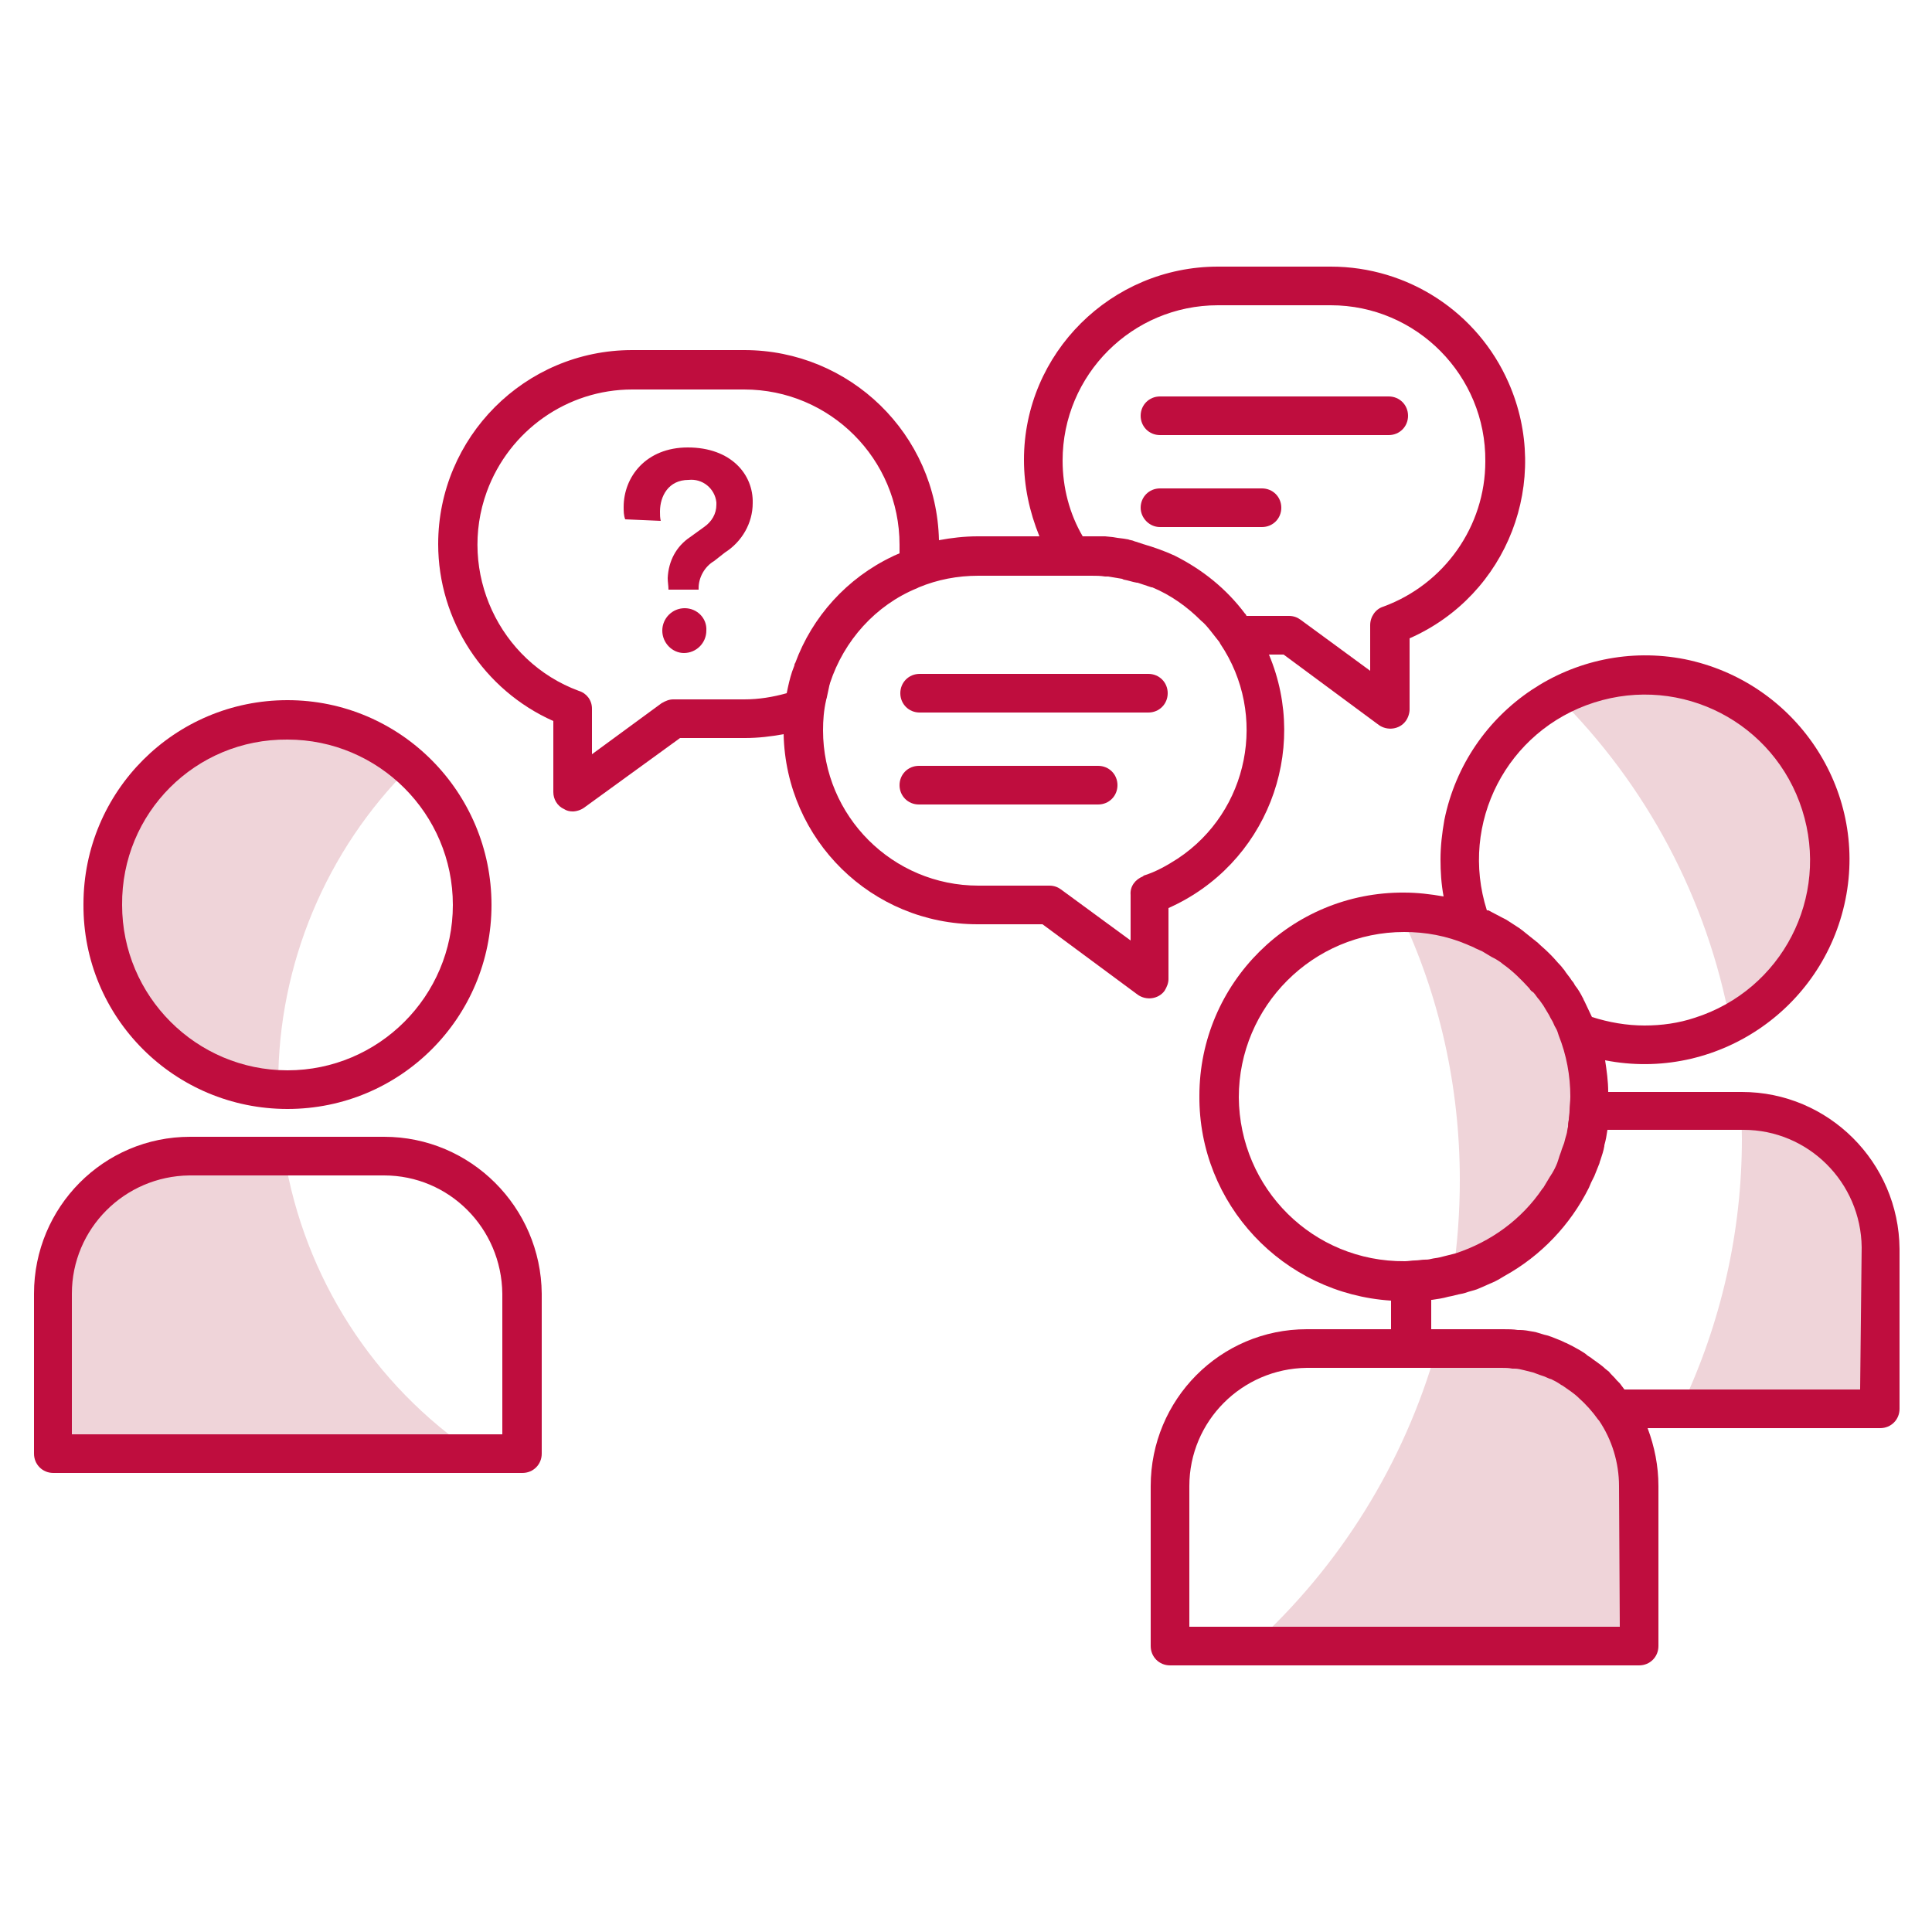 <?xml version="1.0" encoding="utf-8"?>
<!-- Generator: Adobe Illustrator 26.0.1, SVG Export Plug-In . SVG Version: 6.00 Build 0)  -->
<svg version="1.1" id="Layer_1" xmlns="http://www.w3.org/2000/svg" xmlns:xlink="http://www.w3.org/1999/xlink" x="0px" y="0px"
	 viewBox="0 0 250 250" style="enable-background:new 0 0 250 250;" xml:space="preserve">
<style type="text/css">
	.st0{fill:#EFD4D9;}
	.st1{fill:#BF0D3E;}
</style>
<g id="Layer_2_00000080182532344660237500000009113506333470851249_">
	<g id="Layer_1-2">
		<path class="st0" d="M36,140.2c0-15.4,6.2-30.2,17.1-41c-9.9-8.8-25-7.9-33.8,1.9s-7.9,25,1.9,33.8c4.1,3.6,9.3,5.8,14.8,6.1
			C36,140.7,36,140.5,36,140.2z"/>
		<path class="st0" d="M36.8,149.6H24.6c-9.8,0-17.7,8-17.8,17.8v20.7h54.7C48.3,179.2,39.4,165.3,36.8,149.6z"/>
		<path class="st0" d="M181.7,118h-0.6c5.2,10.8,7.8,22.7,7.8,34.7c0,4.1-0.3,8.2-0.9,12.3c12.7-3.6,20.2-16.8,16.6-29.5
			C201.7,125.3,192.4,118.1,181.7,118L181.7,118z"/>
		<path class="st0" d="M194.3,174.5h-8.4c-4.2,14.8-12.5,28.2-23.9,38.5h50.1v-20.7C212,182.5,204.1,174.6,194.3,174.5z"/>
		<path class="st0" d="M212.8,87.3c-3.9,0-7.8,1-11.3,2.8c11.6,11.5,19.4,26.2,22.4,42.3c11.7-6.2,16.2-20.6,10-32.3
			C229.9,92.2,221.7,87.3,212.8,87.3z"/>
		<path class="st0" d="M225.4,143.8L225.4,143.8c-0.1,1.2,0,2.4,0,3.6c0,12-2.7,23.9-7.9,34.8h25.6v-20.7
			C243.2,151.8,235.2,143.9,225.4,143.8z"/>
		<path class="st1" d="M49.7,147.1H24.6c-11.2,0-20.2,9.1-20.2,20.3v20.7c0,1.4,1.1,2.5,2.5,2.5h60.7c1.4,0,2.5-1.1,2.5-2.5v-20.7
			C70,156.2,60.9,147.1,49.7,147.1z M65,185.6H9.3v-18.2c0-8.4,6.8-15.2,15.2-15.3h25.2c8.4,0,15.2,6.8,15.3,15.3V185.6z"/>
		<path class="st1" d="M37.2,143.5c14.6,0,26.4-11.8,26.4-26.4S51.8,90.6,37.2,90.6c-14.6,0-26.4,11.8-26.4,26.4
			C10.7,131.7,22.6,143.5,37.2,143.5z M37.2,95.7c11.8,0,21.4,9.6,21.4,21.4c0,11.8-9.6,21.4-21.4,21.4c-11.8,0-21.4-9.6-21.4-21.4
			c0,0,0,0,0,0C15.7,105.2,25.3,95.6,37.2,95.7L37.2,95.7z"/>
		<path class="st1" d="M150.1,56.3h29.6c1.4,0,2.5-1.1,2.5-2.5c0-1.4-1.1-2.5-2.5-2.5h-29.6c-1.4,0-2.5,1.1-2.5,2.5
			C147.6,55.2,148.7,56.3,150.1,56.3z"/>
		<path class="st1" d="M150.1,68.2h13.2c1.4,0,2.5-1.1,2.5-2.5c0-1.4-1.1-2.5-2.5-2.5h-13.2c-1.4,0-2.5,1.1-2.5,2.5
			C147.6,67,148.7,68.2,150.1,68.2z"/>
		<path class="st1" d="M151.2,126.7v-9.2c12.6-5.6,18.3-20.2,13-32.8h1.9l12.3,9.1c1.1,0.8,2.7,0.6,3.5-0.5c0.3-0.4,0.5-1,0.5-1.5
			v-9.2c12.7-5.6,18.4-20.4,12.8-33.1c-4-9.1-13-15-23-15h-14.6c-13.8,0-25.1,11.2-25.1,25c0,3.4,0.7,6.7,2,9.9h-8
			c-1.7,0-3.4,0.2-5,0.5c-0.3-13.7-11.5-24.6-25.2-24.6H81.8c-13.9,0-25.1,11.3-25.1,25.1c0,9.9,5.9,18.9,14.9,22.9v9.2
			c0,0.9,0.5,1.8,1.4,2.2c0.3,0.2,0.7,0.3,1.1,0.3c0.5,0,1.1-0.2,1.5-0.5L88,95.5h8.4c1.7,0,3.4-0.2,5-0.5
			c0.3,13.7,11.4,24.6,25.1,24.6h8.4l12.3,9.1c1.1,0.8,2.7,0.6,3.5-0.5C151,127.7,151.2,127.2,151.2,126.7L151.2,126.7z M137.5,59.6
			c0-11.1,9-20.1,20.1-20.1h14.6c11.1,0,20.1,9.1,20,20.2c0,8.4-5.3,15.9-13.2,18.8c-1,0.3-1.7,1.3-1.7,2.4v5.9l-9-6.6
			c-0.4-0.3-0.9-0.5-1.5-0.5h-5.5l-0.1-0.2l-0.1-0.1c-2.4-3.2-5.5-5.7-9.1-7.5l0,0c-1.3-0.6-2.7-1.1-4.1-1.5l-0.6-0.2
			c-0.2-0.1-0.4-0.1-0.6-0.2s-0.5-0.1-0.7-0.2l-0.6-0.1l-0.8-0.1l-0.6-0.1l-1-0.1h-0.5c-0.5,0-0.9,0-1.4,0h-1
			C138.4,66.5,137.5,63.1,137.5,59.6z M87.1,90.5c-0.5,0-1,0.2-1.5,0.5l-9,6.6v-5.9c0-1.1-0.7-2-1.7-2.3C64.6,85.6,59.2,74,63,63.6
			c2.9-7.9,10.4-13.2,18.8-13.2h14.5c11.1,0,20.1,9,20.1,20.1c0,0.4,0,0.7,0,1.1l-0.7,0.3l-0.2,0.1c-5.9,2.8-10.4,7.8-12.6,13.8
			c-0.1,0.1-0.1,0.2-0.1,0.3c-0.1,0.3-0.2,0.5-0.3,0.8c-0.3,0.9-0.5,1.8-0.7,2.8l0,0c-1.8,0.5-3.6,0.8-5.5,0.8L87.1,90.5z
			 M147.9,113.4c-1,0.4-1.7,1.3-1.6,2.4v5.9l-9-6.6c-0.4-0.3-0.9-0.5-1.5-0.5h-9.2c-11.1,0-20.1-9-20.1-20.1c0-1.3,0.1-2.6,0.4-3.9
			c0-0.1,0.1-0.3,0.1-0.4c0.1-0.5,0.2-0.9,0.3-1.4c0-0.1,0.1-0.3,0.1-0.4c1.8-5.5,5.9-10.1,11.3-12.3l0.2-0.1c2.4-1,5-1.5,7.7-1.5
			h14.6c0.6,0,1.2,0,1.8,0.1h0.4c0.6,0.1,1.2,0.2,1.8,0.3l0.2,0.1c0.6,0.1,1.1,0.3,1.7,0.4h0.1c0.6,0.2,1.2,0.4,1.8,0.6h0.1
			c2.4,1,4.5,2.5,6.3,4.3l0,0c0.5,0.4,0.9,0.9,1.3,1.4l0,0c0.4,0.5,0.7,0.9,1.1,1.4l0.1,0.2c6.2,9.2,3.7,21.7-5.5,27.8
			c-1.4,0.9-2.8,1.7-4.4,2.2L147.9,113.4z"/>
		<path class="st1" d="M148.6,87.2h-29.6c-1.4,0-2.5,1.1-2.5,2.5c0,1.4,1.1,2.5,2.5,2.5h29.6c1.4,0,2.5-1.1,2.5-2.5
			C151.1,88.3,150,87.2,148.6,87.2z"/>
		<path class="st1" d="M142.1,99.1h-23.2c-1.4,0-2.5,1.1-2.5,2.5s1.1,2.5,2.5,2.5h23.2c1.4,0,2.5-1.1,2.5-2.5S143.5,99.1,142.1,99.1
			z"/>
		<path class="st1" d="M225.4,141.3h-17.3c0-1.4-0.2-2.8-0.4-4.1c14.3,2.8,28.2-6.5,31.1-20.8s-6.5-28.2-20.8-31.1
			c-14.3-2.8-28.2,6.5-31.1,20.8c-0.3,1.7-0.5,3.4-0.5,5.1c0,1.6,0.1,3.2,0.4,4.8c-1.7-0.3-3.4-0.5-5.1-0.5
			c-14.6-0.1-26.5,11.7-26.5,26.3c-0.1,14,10.8,25.6,24.8,26.5v3.7h-10.9c-11.2,0-20.2,9.1-20.2,20.3V213c0,1.4,1.1,2.5,2.5,2.5
			h60.7c1.4,0,2.5-1.1,2.5-2.5v-20.7c0-2.6-0.5-5.1-1.4-7.5h30.1c1.4,0,2.5-1.1,2.5-2.5v-20.7C245.7,150.4,236.6,141.3,225.4,141.3z
			 M192.4,117.8c-3.6-11.3,2.6-23.3,13.9-26.9s23.3,2.6,26.9,13.9c3.6,11.3-2.6,23.3-13.9,26.9c-2.1,0.7-4.3,1-6.5,1
			c-2.3,0-4.6-0.4-6.8-1.1l-0.1-0.2c-0.3-0.6-0.6-1.3-0.9-1.9c-0.1-0.1-0.1-0.3-0.2-0.4c-0.3-0.6-0.6-1.1-1-1.6
			c-0.1-0.2-0.2-0.4-0.4-0.6c-0.3-0.5-0.7-0.9-1-1.4c-0.2-0.2-0.3-0.4-0.5-0.6c-0.4-0.4-0.7-0.8-1.1-1.2c-0.2-0.2-0.3-0.3-0.5-0.5
			c-0.4-0.4-0.9-0.8-1.3-1.2l-0.5-0.4c-0.5-0.4-1-0.8-1.5-1.2c-0.1-0.1-0.3-0.2-0.4-0.3c-0.6-0.4-1.1-0.7-1.7-1.1l-0.4-0.2
			c-0.6-0.3-1.3-0.7-1.9-1L192.4,117.8z M160.3,142c0-11.8,9.6-21.4,21.4-21.4c2.8,0,5.5,0.5,8.1,1.6c0.4,0.2,0.8,0.3,1.1,0.5
			l0.9,0.4c0.3,0.2,0.7,0.4,1,0.6s0.6,0.3,0.9,0.5s0.5,0.3,0.7,0.5c1.3,0.9,2.4,2,3.5,3.2c0.1,0.2,0.3,0.4,0.5,0.5
			c0.3,0.3,0.5,0.7,0.8,1l0.5,0.7c0.2,0.3,0.4,0.7,0.6,1s0.3,0.6,0.5,0.9c0.2,0.3,0.3,0.7,0.5,1s0.3,0.7,0.4,1
			c1,2.5,1.5,5.2,1.5,7.9c0,0.6-0.1,1.2-0.1,1.8c0,0.4-0.1,0.8-0.1,1.2c-0.1,0.4-0.1,0.6-0.1,0.9c-0.1,0.3-0.1,0.7-0.2,1
			s-0.2,0.7-0.3,1.1c-0.1,0.3-0.2,0.5-0.3,0.8c-0.1,0.4-0.3,0.8-0.4,1.2l-0.2,0.6c-0.2,0.5-0.4,0.9-0.7,1.4
			c-0.1,0.1-0.1,0.2-0.2,0.3c-0.3,0.5-0.6,1-0.9,1.5l-0.1,0.1c-2.7,4-6.7,6.9-11.3,8.4l-0.8,0.2c-0.4,0.1-0.8,0.2-1.2,0.3
			s-0.7,0.1-1.1,0.2s-0.6,0.1-0.9,0.1s-0.8,0.1-1.2,0.1s-0.9,0.1-1.3,0.1C169.9,163.3,160.4,153.8,160.3,142z M209.6,210.5h-55.7
			v-18.2c0-8.4,6.8-15.2,15.2-15.3h25.2c0.5,0,0.9,0,1.4,0.1h0.3c0.4,0,0.8,0.1,1.2,0.2l0.4,0.1l0.8,0.2l0.8,0.3l0.6,0.2l0.7,0.3
			l0.3,0.1c0.4,0.2,0.8,0.4,1.2,0.7l0.2,0.1c0.7,0.5,1.5,1,2.1,1.6l0,0c0.9,0.8,1.8,1.8,2.5,2.8l0.1,0.1c1.7,2.5,2.6,5.5,2.6,8.5
			L209.6,210.5z M240.7,179.8h-30.5l0,0c-0.2-0.3-0.4-0.5-0.6-0.8l-0.4-0.4c-0.3-0.4-0.7-0.7-1-1.1l-0.5-0.4c-0.3-0.3-0.6-0.5-1-0.8
			l-0.7-0.5c-0.2-0.2-0.5-0.3-0.7-0.5s-0.6-0.4-0.9-0.6l-0.9-0.5l-0.8-0.4c-0.3-0.1-0.6-0.3-0.9-0.4s-0.7-0.3-1-0.4l-0.6-0.2
			c-0.5-0.1-1-0.3-1.4-0.4l-0.5-0.1c-0.5-0.1-1.1-0.2-1.6-0.2h-0.3c-0.6-0.1-1.2-0.1-1.9-0.1h-9.3v-3.8h0.1c0.7-0.1,1.4-0.2,2.1-0.4
			l0,0c0.6-0.1,1.2-0.3,1.8-0.4l0.4-0.1c0.5-0.2,1.1-0.3,1.6-0.5l0.7-0.3l0.9-0.4c0.5-0.2,0.9-0.4,1.4-0.7l0.5-0.3
			c4.7-2.6,8.5-6.6,10.9-11.4l0.3-0.7l0.4-0.8c0.2-0.5,0.4-1,0.6-1.5c0.1-0.2,0.1-0.4,0.2-0.6c0.2-0.6,0.4-1.2,0.5-1.8
			c0,0,0,0,0-0.1c0.2-0.7,0.3-1.3,0.4-2l0,0h17.6c8.4,0,15.2,6.8,15.3,15.2L240.7,179.8z"/>
		<path class="st1" d="M89,57.9c-5.4,0-8.3,3.8-8.3,7.7c0,0.5,0,1.1,0.2,1.6l4.6,0.2c-0.1-0.4-0.1-0.8-0.1-1.2c0-2,1.1-4.1,3.7-4.1
			c1.8-0.2,3.4,1.1,3.6,2.9c0,0.1,0,0.2,0,0.3c0,1.2-0.6,2.2-1.6,2.9l-1.8,1.3c-1.8,1.2-2.8,3.1-2.9,5.3c0,0.5,0.1,1,0.1,1.5h3.9
			v-0.2c0-1.4,0.8-2.8,2-3.5l1.4-1.1c2.2-1.4,3.6-3.8,3.6-6.4C97.5,61.4,94.6,57.9,89,57.9z"/>
		<path class="st1" d="M88.6,78.7c-1.6,0-2.9,1.3-2.9,2.9c0,0,0,0,0,0c0,1.6,1.3,2.9,2.8,2.9c0,0,0,0,0,0c1.6,0,2.9-1.3,2.9-2.9
			c0,0,0,0,0,0C91.5,80,90.2,78.7,88.6,78.7z"/>
	</g>
</g>
</svg>
